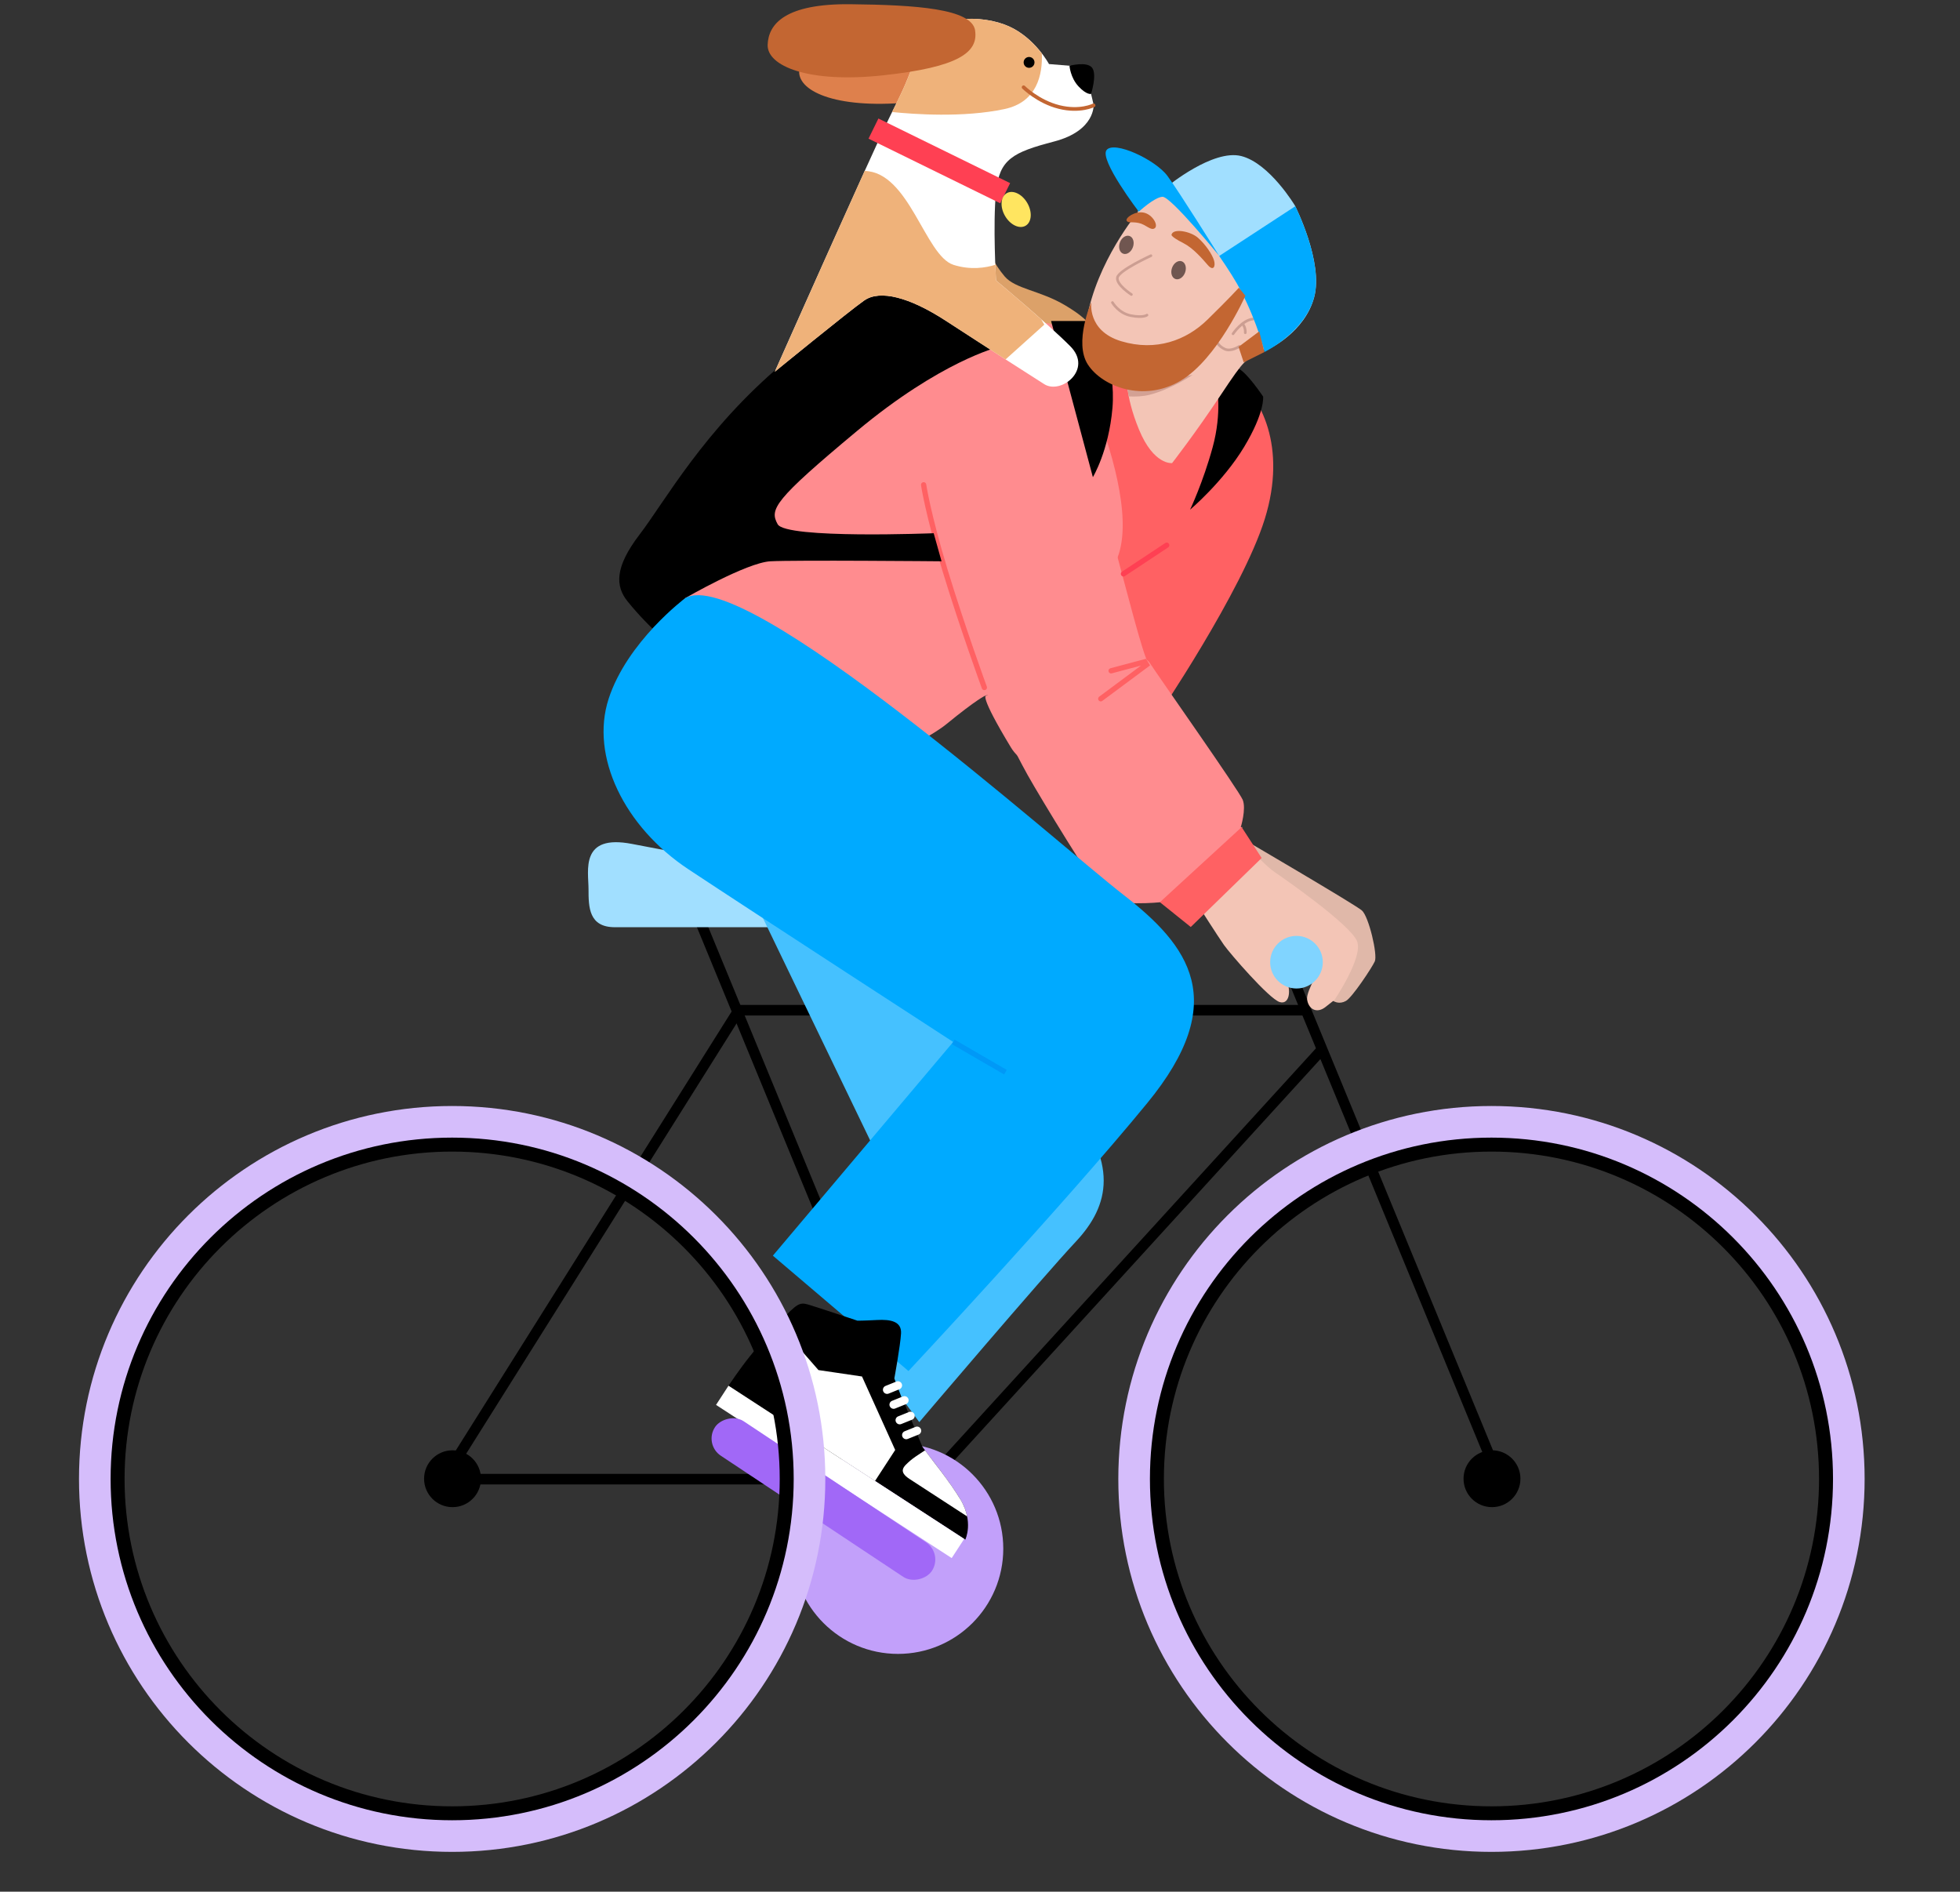<?xml version="1.0" encoding="UTF-8"?> <svg xmlns="http://www.w3.org/2000/svg" xmlns:xlink="http://www.w3.org/1999/xlink" id="eAIzR408K9c1" viewBox="0 0 372 359" shape-rendering="geometricPrecision" text-rendering="geometricPrecision"><rect x="0" y="0" width="372" height="359" fill="#333333" stroke="none"/><style> #eAIzR408K9c2_to {animation: eAIzR408K9c2_to__to 3000ms linear infinite normal forwards}@keyframes eAIzR408K9c2_to__to { 0% {transform: translate(184.446px,174.519px)} 16.667% {transform: translate(184.446px,177.519px)} 50% {transform: translate(184.446px,174.519px)} 100% {transform: translate(184.446px,174.519px)}} #eAIzR408K9c10_tr {animation: eAIzR408K9c10_tr__tr 3000ms linear infinite normal forwards}@keyframes eAIzR408K9c10_tr__tr { 0% {transform: translate(144.694px,121.446px) rotate(0deg)} 16.667% {transform: translate(144.694px,121.446px) rotate(4.163deg)} 50% {transform: translate(144.694px,121.446px) rotate(0deg)} 100% {transform: translate(144.694px,121.446px) rotate(0deg)}} #eAIzR408K9c13_tr {animation: eAIzR408K9c13_tr__tr 3000ms linear infinite normal forwards}@keyframes eAIzR408K9c13_tr__tr { 0% {transform: translate(187.394px,11.236px) rotate(0deg)} 6.667% {transform: translate(187.394px,11.236px) rotate(-4.949deg)} 13.333% {transform: translate(187.394px,11.236px) rotate(4.213deg)} 20% {transform: translate(187.394px,11.236px) rotate(-0.368deg)} 30% {transform: translate(187.394px,11.236px) rotate(4.49deg)} 40% {transform: translate(187.394px,11.236px) rotate(-0.16deg)} 46.667% {transform: translate(187.394px,11.236px) rotate(2.236deg)} 53.333% {transform: translate(187.394px,11.236px) rotate(-2.678deg)} 56.667% {transform: translate(187.394px,11.236px) rotate(-0.962deg)} 60% {transform: translate(187.394px,11.236px) rotate(-2.958deg)} 66.667% {transform: translate(187.394px,11.236px) rotate(-0.962deg)} 70% {transform: translate(187.394px,11.236px) rotate(-2.958deg)} 76.667% {transform: translate(187.394px,11.236px) rotate(0.236deg)} 83.333% {transform: translate(187.394px,11.236px) rotate(-3.649deg)} 93.333% {transform: translate(187.394px,11.236px) rotate(1.165deg)} 100% {transform: translate(187.394px,11.236px) rotate(0deg)}} #eAIzR408K9c16_tr {animation: eAIzR408K9c16_tr__tr 3000ms linear infinite normal forwards}@keyframes eAIzR408K9c16_tr__tr { 0% {transform: translate(189.198px,81.382px) rotate(0deg)} 16.667% {transform: translate(189.198px,81.382px) rotate(5.943deg)} 50% {transform: translate(189.198px,81.382px) rotate(0deg)} 100% {transform: translate(189.198px,81.382px) rotate(0deg)}} #eAIzR408K9c21_tr {animation: eAIzR408K9c21_tr__tr 3000ms linear infinite normal forwards}@keyframes eAIzR408K9c21_tr__tr { 0% {transform: translate(203.3px,131.643px) rotate(0deg)} 16.667% {transform: translate(203.3px,131.643px) rotate(-15.702deg)} 50% {transform: translate(203.3px,131.643px) rotate(0deg)} 100% {transform: translate(203.3px,131.643px) rotate(0deg)}} #eAIzR408K9c39_ts {animation: eAIzR408K9c39_ts__ts 3000ms linear infinite normal forwards}@keyframes eAIzR408K9c39_ts__ts { 0% {transform: translate(195.313px,11.842px) scale(1,1)} 16.667% {transform: translate(195.313px,11.842px) scale(1,1)} 20.667% {transform: translate(195.313px,11.842px) scale(1,1)} 23.333% {transform: translate(195.313px,11.842px) scale(1,1)} 24% {transform: translate(195.313px,11.842px) scale(1,0.2)} 27.333% {transform: translate(195.313px,11.842px) scale(1,1)} 30.667% {transform: translate(195.313px,11.842px) scale(1,0.2)} 89.333% {transform: translate(195.313px,11.842px) scale(1,1)} 93.333% {transform: translate(195.313px,11.842px) scale(1,1)} 96.667% {transform: translate(195.313px,11.842px) scale(1,0.2)} 100% {transform: translate(195.313px,11.842px) scale(1,0.2)}} #eAIzR408K9c41_tr {animation: eAIzR408K9c41_tr__tr 3000ms linear infinite normal forwards}@keyframes eAIzR408K9c41_tr__tr { 0% {transform: translate(182.831px,6.883px) rotate(0deg)} 6.667% {transform: translate(182.831px,6.883px) rotate(-4.949deg)} 13.333% {transform: translate(182.831px,6.883px) rotate(4.213deg)} 20% {transform: translate(182.831px,6.883px) rotate(-0.368deg)} 30% {transform: translate(182.831px,6.883px) rotate(4.49deg)} 40% {transform: translate(182.831px,6.883px) rotate(-0.16deg)} 46.667% {transform: translate(182.831px,6.883px) rotate(2.236deg)} 53.333% {transform: translate(182.831px,6.883px) rotate(-2.678deg)} 56.667% {transform: translate(182.831px,6.883px) rotate(-0.962deg)} 60% {transform: translate(182.831px,6.883px) rotate(-2.958deg)} 66.667% {transform: translate(182.831px,6.883px) rotate(0.236deg)} 73.333% {transform: translate(182.831px,6.883px) rotate(-3.649deg)} 83.333% {transform: translate(182.831px,6.883px) rotate(1.165deg)} 90% {transform: translate(182.831px,6.883px) rotate(-2.961deg)} 96.667% {transform: translate(182.831px,6.883px) rotate(-1.856deg)} 100% {transform: translate(182.831px,6.883px) rotate(0deg)}} #eAIzR408K9c47_ts {animation: eAIzR408K9c47_ts__ts 3000ms linear infinite normal forwards}@keyframes eAIzR408K9c47_ts__ts { 0% {transform: translate(213.783px,46.467px) scale(1,1)} 73.333% {transform: translate(213.783px,46.467px) scale(1,1)} 76.667% {transform: translate(213.783px,46.467px) scale(1,0.2)} 80% {transform: translate(213.783px,46.467px) scale(1,1)} 100% {transform: translate(213.783px,46.467px) scale(1,1)}} #eAIzR408K9c48_ts {animation: eAIzR408K9c48_ts__ts 3000ms linear infinite normal forwards}@keyframes eAIzR408K9c48_ts__ts { 0% {transform: translate(223.689px,51.268px) scale(1,1)} 73.333% {transform: translate(223.689px,51.268px) scale(1,1)} 76.667% {transform: translate(223.689px,51.268px) scale(1,0.2)} 80% {transform: translate(223.689px,51.268px) scale(1,1)} 100% {transform: translate(223.689px,51.268px) scale(1,1)}} #eAIzR408K9c76_ts {animation: eAIzR408K9c76_ts__ts 3000ms linear infinite normal forwards}@keyframes eAIzR408K9c76_ts__ts { 0% {transform: translate(85.887px,348.44px) scale(1,1)} 16.667% {transform: translate(85.887px,348.44px) scale(1,0.95)} 50% {transform: translate(85.887px,348.44px) scale(1,1)} 100% {transform: translate(85.887px,348.44px) scale(1,1)}} #eAIzR408K9c79_ts {animation: eAIzR408K9c79_ts__ts 3000ms linear infinite normal forwards}@keyframes eAIzR408K9c79_ts__ts { 0% {transform: translate(283.074px,348.44px) scale(1,1)} 16.667% {transform: translate(283.074px,348.44px) scale(1,0.95)} 50% {transform: translate(283.074px,348.44px) scale(1,1)} 100% {transform: translate(283.074px,348.44px) scale(1,1)}} </style><g id="eAIzR408K9c2_to" transform="translate(184.446,174.519)"><g transform="translate(-184.446,-174.519)"><path d="M176.508,280.706L132.653,174.258" fill="none" stroke="#000" stroke-width="2" stroke-miterlimit="10"></path><path d="M150.273,175.963h-33.558c-4.947,0-5.016-3.757-5.016-7.239s-1.668-10.504,8.284-8.562c9.953,1.942,22.212,4.109,22.212,4.109l8.078,11.692Z" fill="#a1dfff"></path><path d="M284.539,280.706l-39.418-95.659" fill="none" stroke="#000" stroke-width="2" stroke-miterlimit="10"></path><path d="M251.066,199.002l-74.557,81.703h-92.244l55.928-88.99h107.674" fill="none" stroke="#000" stroke-width="2" stroke-miterlimit="10"></path><path d="M283.172,286.02c-2.982,0-5.399-2.416-5.399-5.395s2.417-5.395,5.399-5.395c2.981,0,5.398,2.416,5.398,5.395s-2.417,5.395-5.398,5.395Z"></path><path d="M85.887,286.02c-2.981,0-5.398-2.416-5.398-5.395s2.417-5.395,5.398-5.395s5.399,2.416,5.399,5.395-2.417,5.395-5.399,5.395Z"></path><path d="M170.434,313.869c-11.037,0-19.984-8.941-19.984-19.97s8.947-19.969,19.984-19.969s19.984,8.94,19.984,19.969-8.947,19.97-19.984,19.97Z" fill="#c2a0fa"></path><g id="eAIzR408K9c10_tr" transform="translate(144.694,121.446) rotate(0)"><g transform="translate(-144.694,-121.446)"><path d="M219.584,136.063c0,0,16.215-23.903,20.465-37.575c4.25-13.673-.687-23.324-5.978-27.12-5.29-3.796-18.629-10.23-27.247-9.995l-8.628.226L213.95,136.632l5.634-.579v.01Z" fill="#ff6163"></path><path d="M206.895,61.938c0,0-.04-1.197-4.741-4.002-4.702-2.805-9.452-3.09-11.474-5.483s-2.886-4.61-2.886-4.61l-.658,9.269c0,0,9.659,7.729,13.614,7.307c3.956-.422,6.145-2.481,6.145-2.481Z" fill="#dca169"></path><g id="eAIzR408K9c13_tr" transform="translate(187.394,11.236) rotate(0)"><g transform="translate(-187.394,-11.236)"><path d="M191.055,10.801c-.638-4.149-11.317-4.835-23.635-4.973s-15.607,3.688-15.744,7.699s7.666,7.337,21.986,5.787c14.321-1.55,18.021-4.375,17.383-8.523l.01.01Z" fill="#de804c"></path></g></g><path d="M209.415,109.479C220.697,101.097,202.652,63.48,199.678,61.568c-2.984-1.913-26.894,7.16-46.672,25.197s-22.997,26.766-22.997,26.766l42.246,28.309c0,0,4.908-2.408,7.362-4.414c5.889-4.815,7.361-5.395,7.361-5.395s18.808-20.63,22.459-22.255" fill="#ff8c8f"></path><g id="eAIzR408K9c16_tr" transform="translate(189.198,81.382) rotate(0)"><g transform="translate(-189.198,-81.382)"><g transform="translate(.152 0)"><path d="M217.738,125.723c-1.953-2.982-11.779-46.342-14.753-48.255-2.984-1.913-3.892-10.219-16.985-5.208s-11.214,18.302-11.214,18.302l11.886,41.469" fill="#ff8c8f"></path><path d="M186.978,132.031c0,0-1.301-.154,4.737,9.809s29.719-0,26.023-16.242" fill="#ff8c8f"></path><path d="M186.672,130.472c0,0-4.24-11.623-7.489-22.343-3.249-10.721-4.034-16.125-4.034-16.125" fill="none" stroke="#ff6163" stroke-linecap="round" stroke-miterlimit="10"></path></g><g id="eAIzR408K9c21_tr" transform="translate(203.3,131.643) rotate(0)"><g transform="translate(-203.3,-131.643)"><g><path d="M236.625,159.633c0,0,20.553,12.015,21.858,13.153c1.306,1.137,3.023,8.425,2.444,9.671-.579,1.245-4.269,6.816-5.467,7.493-1.197.677-2.395.265-3.023-.52-.628-.784,2.758-9.151.265-11.181s-18.737-14.301-18.737-14.301l2.65-4.315h.01Z" fill="#e0b8a9"></path></g><path d="M227.152,171.753c0,0,3.848,6.032,4.947,7.592c1.1,1.559,8.54,10.191,10.562,10.818c2.022.628,2.444-2.756.628-5.561s-.727-6.14,2.13-6.395c2.856-.255,4.682,2.128,5.104,3.59.422,1.461-2.866,6.081-2.651,7.856.216,1.776,1.767,2.805,3.485,1.452l1.718-1.354c0,0,5.359-7.905,4.318-11.024-1.04-3.119-14.35-12.329-15.734-13.261s-4.201-3.904-4.201-3.904l-10.306,10.191Z" transform="translate(.212 0)" fill="#f3c5b6"></path><path d="M186.978,132.031c0,0,5.093,10.503,7.645,15.054s12.534,20.911,14.487,22.981s10.807,1.148,10.807,1.148l15.518-14.252-.362.011c0,0,1.059-3.444.372-5.17s-15.754-23.098-17.707-26.08-29.944-12.192-30.76,6.308" transform="translate(.423 0)" fill="#ff8c8f"></path><path d="M246.067,187.594c-2.76,0-4.996-2.235-4.996-4.992s2.236-4.993,4.996-4.993c2.759,0,4.995,2.236,4.995,4.993s-2.236,4.992-4.995,4.992Z" fill="#80d4ff"></path><path d="M239.246,162.828l-13.457,13.094-5.859-4.708l15.518-14.241l3.798,5.855Z" transform="translate(.212 0)" fill="#ff6163"></path><path d="M208.71,132.608l8.696-6.462-.333-.548-6.4,1.704" transform="translate(.212 0)" fill="none" stroke="#ff6163" stroke-linecap="round" stroke-miterlimit="10"></path></g></g></g></g><path d="M213.228,108.903l8.206-5.434" fill="none" stroke="#ff4053" stroke-linecap="round" stroke-miterlimit="10"></path><path d="M225.878,96.72c0,0,6.262-5.287,10.247-11.897c3.985-6.611,3.612-9.563,3.612-9.563s-2.964-4.433-4.604-5.267c-1.639-.834-4.191,3.188-4.191,3.188s1.041,5.032-.785,11.701c-1.826,6.67-4.279,11.829-4.279,11.829v.01Z"></path><path d="M207.426,90.552c0,0,3.003-4.973,3.71-13.084s-2.954-16.546-2.954-16.546h-8.687l7.931,29.64v-.01Z"></path><path d="M189.41,65.883c0,0-10.826,2.638-26.697,15.86-15.872,13.222-16.686,14.909-15.116,17.743c1.57,2.835,29.613,1.707,29.613,1.707l1.492,5.326c0,0-27.964-.255-32.489,0s-16.205,7.013-16.205,7.013l-6.184,5.747c0,0-2.483-2.364-4.75-5.198-2.268-2.835-2.454-6.415,2.326-12.653c4.78-6.238,12.22-19.881,27.208-32.465c14.988-12.584,16.313-12.653,21.407-14.85s19.395,11.77,19.395,11.77Z"></path><path d="M189.042,53.223c0,0-.628-10.642,0-16.831s3.19-7.484,11.042-9.543c7.853-2.06,7.48-6.974,7.48-6.974l-1.679-7.16-6.792-.559c0,0-2.621-4.924-7.607-7.16s-14.644-2.55-17.137,4.355-2.621,7.032-5.605,13.074-21.692,48.119-21.692,48.119s13.997-11.446,16.971-13.525c2.974-2.079,8.578-.657,15.557,3.894s15.43,9.975,18.62,11.995s9.295-2.815,4.937-7.199-14.095-12.486-14.095-12.486Z" fill="#fff"></path><path d="M166.719,22.49l24.996,12.264-1.878,3.821-24.995-12.264l1.877-3.821Z" fill="#ff4053"></path><path d="M190.746,40.971c-.987-1.708-.839-3.639.33-4.313s2.917.163,3.903,1.871c.987,1.708.839,3.639-.33,4.313s-2.916-.163-3.903-1.871Z" fill="#ffe560"></path><path d="M202.985,12.479c0,0,.157,2.256,1.718,3.923s2.375,1.422,2.375,1.422s1.168-3.649.216-4.943-4.299-.402-4.299-.402h-.01Z"></path><path d="M169.314,21.248c2.434-4.904,2.709-5.463,5.026-11.897c2.493-6.915,12.151-6.601,17.137-4.355c2.915,1.314,5.016,3.531,6.262,5.159.157,3.962-.883,9.21-7.057,10.534-7.872,1.687-17.363.981-21.368.569v-.01Z" fill="#efb27a"></path><path d="M194.275,16.559c0,0,2.758,2.756,6.733,3.747s6.547-.314,6.547-.314" fill="none" stroke="#c36632" stroke-width="0.7" stroke-linecap="round" stroke-miterlimit="10"></path><g id="eAIzR408K9c39_ts" transform="translate(195.313,11.842) scale(1,1)"><path d="M195.313,12.872c-.569,0-1.03-.461-1.03-1.03s.461-1.03,1.03-1.03s1.031.461,1.031,1.03-.462,1.03-1.031,1.03Z" transform="translate(-195.313,-11.842)"></path></g><path d="M164.111,32.441c8.49.206,11.454,16.105,16.862,17.822c3.22,1.02,6.076.569,7.931-.01.069,1.795.138,2.972.138,2.972s4.377,3.639,8.568,7.366l.589,1.02-7.351,6.601c-3.514-2.256-7.597-4.894-11.268-7.287-6.979-4.551-12.593-5.983-15.558-3.894-2.964,2.089-16.97,13.525-16.97,13.525s10.541-23.736,17.059-38.115Z" fill="#efb27a"></path><g id="eAIzR408K9c41_tr" transform="translate(182.831,6.883) rotate(0)"><g transform="translate(-182.831,-6.883)"><path d="M185.067,5.574c-.638-4.149-11.317-4.835-23.635-4.973C149.113,0.464,145.825,4.289,145.688,8.301c-.138,4.012,7.666,7.337,21.986,5.787c14.321-1.55,18.021-4.374,17.383-8.523l.01.01Z" transform="translate(.009 0.2)" fill="#c36632"></path></g></g><path d="M222.461,87.885c0,0-3.465.441-6.272-6.336-2.807-6.777-2.366-10.985-2.366-10.985s-3.838-1.991-4.426-5.238c-.707-3.884.441-8.406.441-8.406l3.387-8.033c0,0,2.218-11.554,8.716-13.712c2.296-.765,17.49,1.324,20.435,12.829c2.945,11.505-1.031,18.067-3.543,19.244-2.513,1.177-2.366.52-7.156,7.739-4.799,7.229-9.226,12.908-9.226,12.908l.01-.01Z" fill="#f3c5b6"></path><path d="M224.434,39.101c7.322,1.501,13.398,8.023,13.398,8.023l-2.503,9.22c0,0,6.252-1.491,5.987,2.54-.265,4.041-6.105,6.856-6.105,6.856l-6.076,8.514-14.242-.667c0,0-9.727-6.552-8.667-12.829c1.877-11.115,9.709-20.433,9.709-20.433s-.05-2.97,8.489-1.224h.01Z" fill="#f3c5b6"></path><path d="M222.352,44.535c.275-1.256,3.573-.677,5.026.598c1.452,1.275,2.718,3.188,3.042,4.306s-.127,2.089-1.187.863-2.798-3.237-4.623-4.159c-2.503-1.275-2.258-1.599-2.258-1.599v-.01Z" fill="#c36632"></path><path d="M213.843,41.892c-.324-.51,1.541-1.903,3.249-1.54s2.817,2.462,2.061,2.972c-.756.51-1.639-.726-3.043-1.01-1.403-.284-1.943.079-2.277-.422h.01Z" fill="#c36632"></path><g id="eAIzR408K9c47_ts" transform="translate(213.783,46.467) scale(1,1)"><path d="M213.173,48.145c-.683-.248-.963-1.2-.627-2.127.337-.927,1.164-1.477,1.847-1.229.682.248.963,1.2.626,2.127s-1.164,1.477-1.846,1.229Z" transform="translate(-213.783,-46.467)" fill="#705650"></path></g><g id="eAIzR408K9c48_ts" transform="translate(223.689,51.268) scale(1,1)"><path d="M223.079,52.946c-.683-.248-.963-1.2-.626-2.127s1.163-1.477,1.846-1.229.963,1.2.626,2.127-1.164,1.477-1.846,1.229Z" transform="translate(-223.689,-51.268)" fill="#705650"></path></g><path d="M218.445,48.523c0,0-6.085,2.776-6.36,4.139s2.65,3.227,2.65,3.227" fill="none" stroke="#cc9e92" stroke-width="0.5" stroke-linecap="round" stroke-miterlimit="10"></path><path d="M211.135,57.414c0,0,1.158,2.04,3.523,2.491c2.366.451,3.033-.108,3.033-.108" fill="none" stroke="#cc9e92" stroke-width="0.5" stroke-linecap="round" stroke-miterlimit="10"></path><path d="M234.024,63.346c0,0,1.718-2.579,3.749-2.795" fill="none" stroke="#cc9e92" stroke-width="0.5" stroke-linecap="round" stroke-miterlimit="10"></path><path d="M226.377,71.133c0,0-4.015,2.707-8.117,3.766-1.316.343-2.729.402-4.025.334-.589-2.982-.412-4.678-.412-4.678s2.052,1.118,6.105,1.157c4.054.039,6.459-.579,6.459-.579h-.01Z" fill="#d3a194"></path><path d="M235.877,61.5c0,0,.549.647.471,1.648" fill="none" stroke="#cc9e92" stroke-width="0.5" stroke-linecap="round" stroke-miterlimit="10"></path><path d="M240.739,66.269c0,0-1.905-4.669-5.202-11.073-3.308-6.405-13.938-19.852-13.938-19.852s8.598-7.091,13.987-5.728c5.388,1.363,10.198,9.416,10.198,9.416s5.437,10.681,3.641,17.38c-1.796,6.699-8.686,9.867-8.686,9.867v-.01Z" fill="#a1dfff"></path><path d="M231.404,48.574l14.429-9.426c.589,1.206,5.261,10.975,3.582,17.253-1.796,6.699-9.432,10.406-9.432,10.406s-1.158-5.207-4.456-11.612c-.933-1.805-2.434-4.159-4.123-6.611v-.01Z" fill="#0af"></path><path d="M231.404,48.573c0,0-7.528-12.064-9.815-15.173s-10.179-6.777-11.572-4.914c-1.394,1.854,6.124,11.691,6.124,11.691s2.925-2.736,4.486-2.834c1.561-.098,10.787,11.23,10.787,11.23h-.01Z" fill="#0af"></path><path d="M235.219,65.738c0,0-1.561,1.059-2.749.52-1.187-.539-1.531-1.403-1.531-1.403" fill="none" stroke="#cc9e92" stroke-width="0.5" stroke-linecap="round" stroke-miterlimit="10"></path><path d="M207.141,57.312c0,0-3.396,7.69-.658,11.888c2.739,4.198,10.591,7.199,17.58,3.06c6.988-4.139,12.308-16.135,12.308-16.135l-1.237-1.52c0,0-2.002,2.197-5.997,6.091s-9.737,6.032-16.303,4.07c-6.566-1.962-5.703-7.464-5.703-7.464l.01.01Z" fill="#c36632"></path><path d="M236.054,68.768l-.981-2.942l3.926-2.942.981,3.923-3.926,1.962Z" fill="#c36632"></path></g></g><path d="M174.483,269.876c0,0,23.232-27.335,29.701-34.24c6.468-6.905,8.235-14.987-1.767-27.041-10.002-12.055-60.884-41.146-60.884-41.146l29.416,60.988-2.945,32.622l6.469,8.817h.01Z" fill="#45c1ff"></path><path d="M172.423,260.186l-25.736-21.892l34.226-40.557c0,0-38.054-24.688-50.254-32.77-12.21-8.082-18.679-21.48-15.145-32.347c3.533-10.868,14.497-19.077,14.497-19.077c11.09-6.777,70.786,46.622,83.214,56.27s20.426,20.136,4.515,39.527c-15.901,19.401-45.317,50.846-45.317,50.846Z" fill="#0af"></path><path d="M180.924,197.727l9.904,5.747" fill="none" stroke="#0099f7" stroke-miterlimit="10"></path><g clip-path="url(#eAIzR408K9c73)"><g><path d="M183.209,292.184c0,0,1.658-3.374-.959-7.686-2.618-4.311-6.721-8.997-7.615-10.646-.893-1.648-4.894-12.261-4.894-12.261s1.151-6.256,1.273-8.551c.121-2.296-2.015-2.674-4.546-2.538-2.532.135-3.722.132-3.722.132s-7.731-2.591-9.385-3.073c-1.653-.481-2.174-.048-5.151,3.062-2.978,3.111-4.055,4.488-5.933,6.826-1.879,2.338-4.012,5.522-4.012,5.522l44.945,29.211-.001.002Z"></path><path d="M166.077,281.05l3.827-5.88-6.3-13.947-8.266-1.217-7.68-8.801-2.964,3.285c0,0,4.199,4.886,4.461,9.153.262,4.266-1.131,5.675-1.131,5.675l18.053,11.732Z" fill="#fff"></path><path d="M172.677,280.709c-2.304-1.498-1.193-2.379.079-3.511.519-.462,1.65-1.222,2.808-1.963c1.602,2.189,4.611,5.841,6.687,9.261.719,1.182,1.113,2.293,1.31,3.284l-10.883-7.073-.001.002Z" fill="#fff"></path><path d="M138.267,262.977l44.729,29.07-2.367,3.637-44.729-29.07l2.367-3.637Z" fill="#fff"></path><path d="M171.568,273.003c.207.135.478.17.723.07l2.063-.832c.401-.162.596-.62.432-1.021s-.621-.596-1.024-.434l-2.063.832c-.401.162-.596.62-.432,1.021.063.156.169.278.299.363l.002.001Z" fill="#fff"></path><path d="M170.329,270.179c.208.135.478.17.724.07l2.063-.832c.401-.163.596-.62.432-1.021s-.622-.596-1.025-.435l-2.062.833c-.402.162-.596.62-.432,1.021.063.155.168.278.299.362l.001.002Z" fill="#fff"></path><path d="M169.173,267.229c.208.135.478.171.724.071l2.062-.833c.402-.162.596-.62.433-1.02-.164-.401-.622-.596-1.025-.435l-2.063.833c-.401.162-.596.62-.432,1.021.063.155.169.278.299.362l.002.001Z" fill="#fff"></path><path d="M167.935,264.401c.208.135.478.171.723.071l2.063-.833c.401-.162.596-.62.432-1.021-.164-.4-.621-.595-1.024-.434l-2.063.833c-.401.162-.596.62-.432,1.02.063.156.169.278.299.363l.002.001Z" fill="#fff"></path></g><clipPath id="eAIzR408K9c73"><rect width="53.812" height="31.879" rx="0" ry="0" transform="matrix(-.838-.545-.545 0.838 198.27 269.246)" fill="#fff"></rect></clipPath></g><rect width="49.394" height="7.848" rx="3.924" ry="3.924" transform="matrix(-.833-.553-.554 0.833 179.031 294.867)" fill="#a168f7"></rect></g></g><g id="eAIzR408K9c76_ts" transform="translate(85.887,348.44) scale(1,1)"><g transform="translate(-85.887,-348.44)"><path d="M85.816,344.295c-35.165,0-63.672-28.486-63.672-63.626s28.507-63.626,63.672-63.626c35.165,0,63.672,28.486,63.672,63.626s-28.507,63.626-63.672,63.626Z" fill="none" stroke="#000" stroke-width="3" stroke-miterlimit="10"></path><path d="M85.817,348.44c-37.458,0-67.824-30.344-67.824-67.775s30.366-67.774,67.824-67.774s67.824,30.343,67.824,67.774-30.366,67.775-67.824,67.775Z" fill="none" stroke="#d5bdfb" stroke-width="6" stroke-miterlimit="10"></path></g></g><g id="eAIzR408K9c79_ts" transform="translate(283.074,348.44) scale(1,1)"><g transform="translate(-283.074,-348.44)"><path d="M283.074,344.295c-35.165,0-63.672-28.486-63.672-63.626s28.507-63.626,63.672-63.626s63.672,28.486,63.672,63.626-28.507,63.626-63.672,63.626Z" fill="none" stroke="#000" stroke-width="3" stroke-miterlimit="10"></path><path d="M283.075,348.44c-37.458,0-67.824-30.344-67.824-67.775s30.366-67.774,67.824-67.774s67.823,30.343,67.823,67.774-30.365,67.775-67.823,67.775Z" fill="none" stroke="#d5bdfb" stroke-width="6" stroke-miterlimit="10"></path></g></g></svg> 